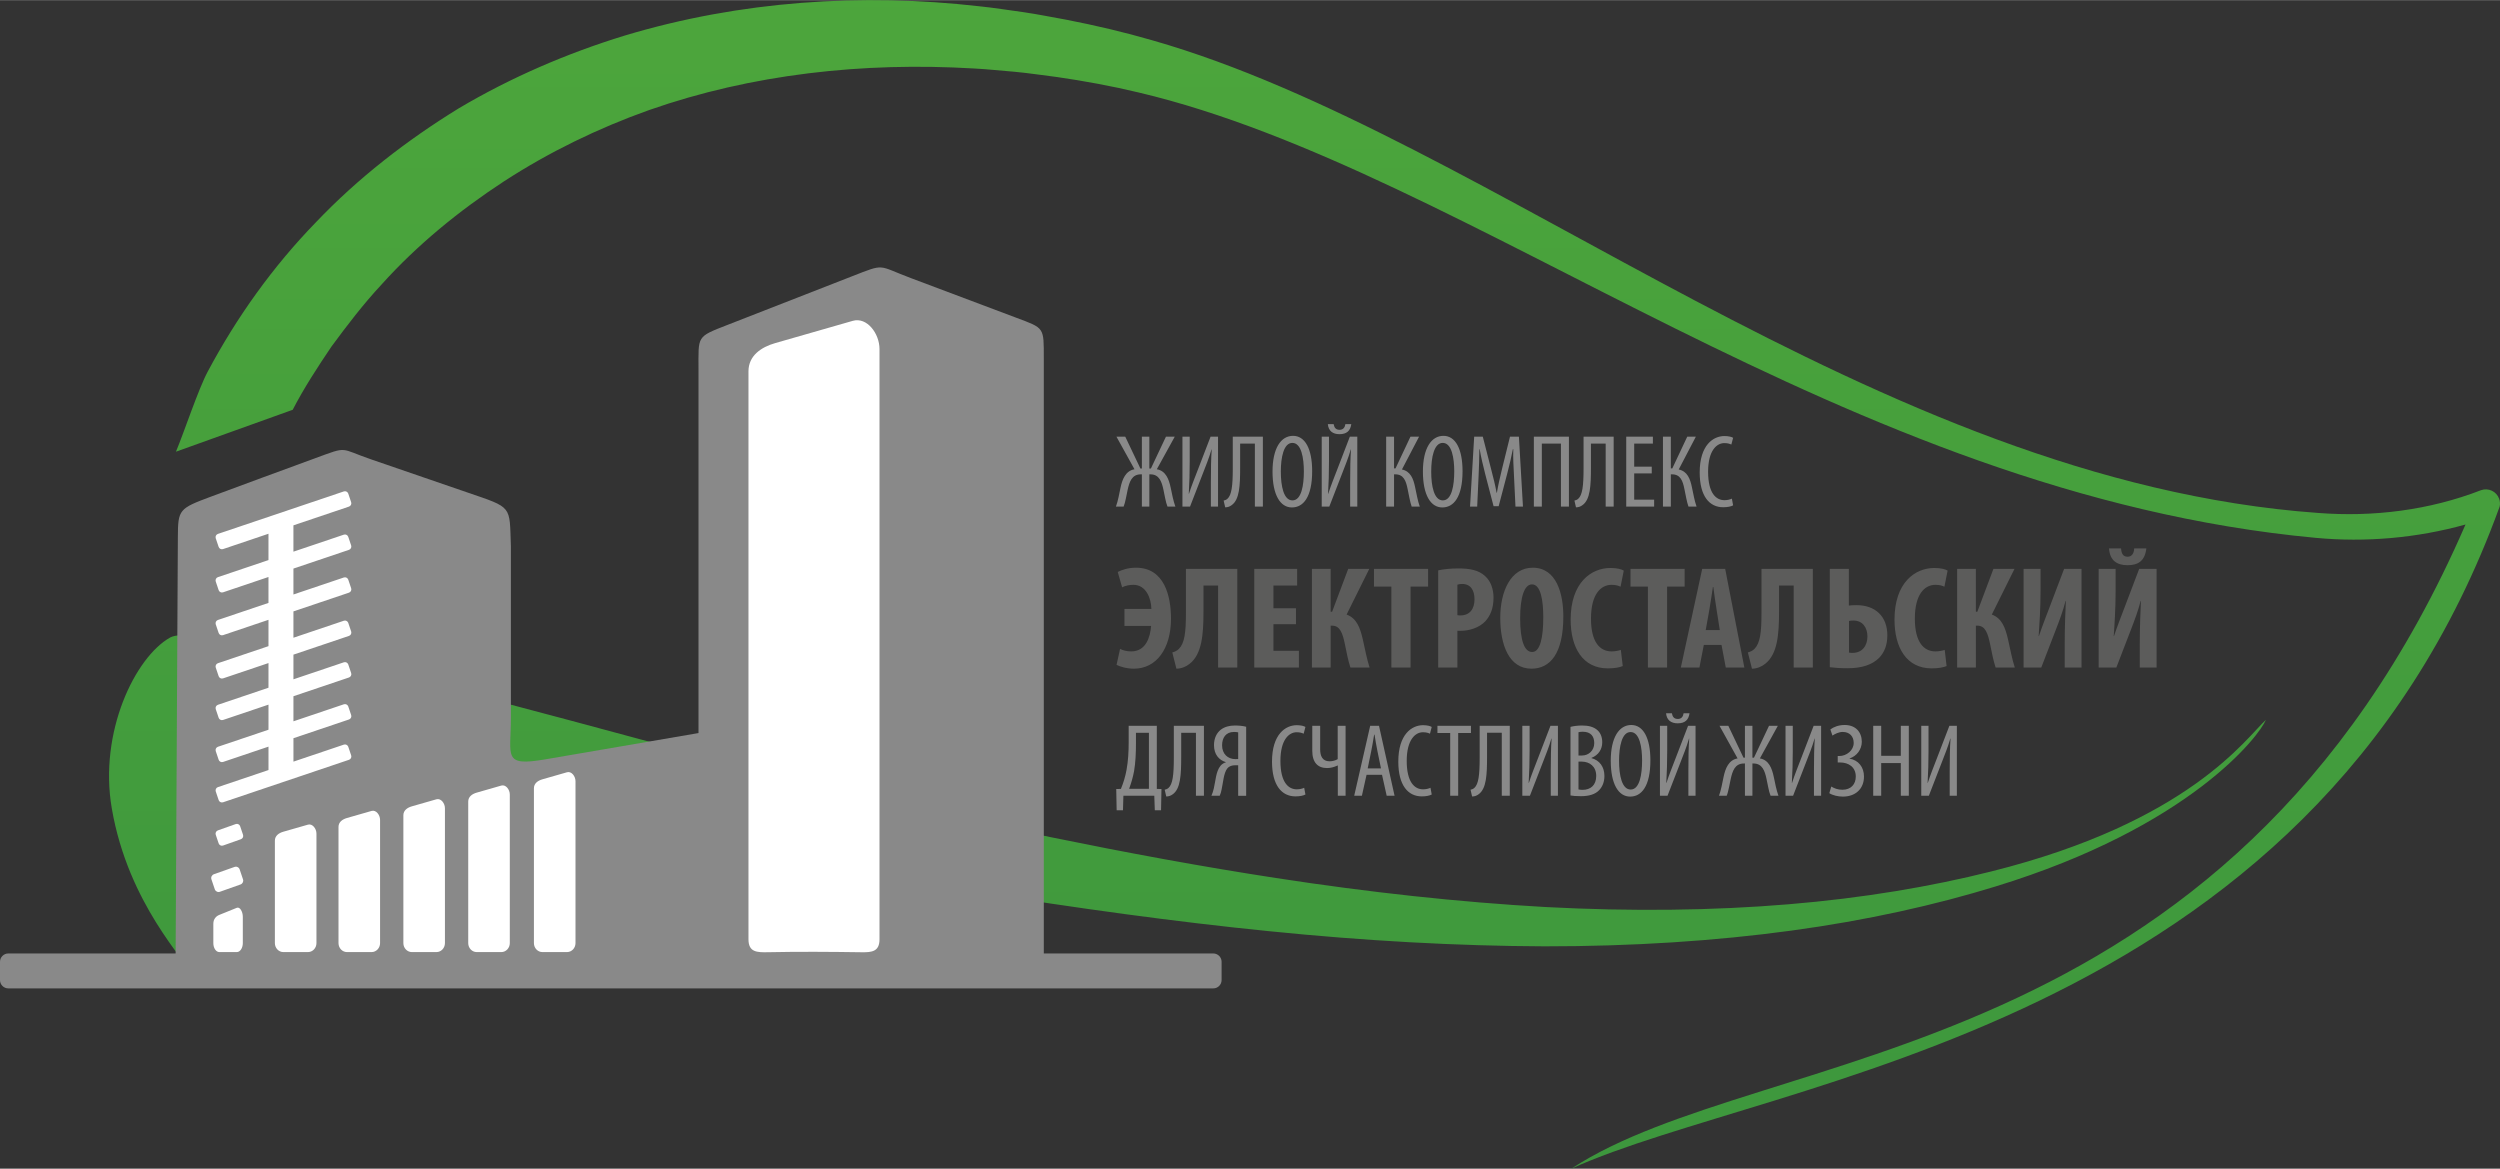<?xml version="1.0" encoding="UTF-8"?> <!-- Creator: CorelDRAW 2021.5 --> <svg xmlns="http://www.w3.org/2000/svg" xmlns:xlink="http://www.w3.org/1999/xlink" xmlns:xodm="http://www.corel.com/coreldraw/odm/2003" xml:space="preserve" width="3140px" height="1468px" style="shape-rendering:geometricPrecision; text-rendering:geometricPrecision; image-rendering:optimizeQuality; fill-rule:evenodd; clip-rule:evenodd" viewBox="0 0 3139.88 1467.63"><rect x="0" y="0" width="3139.88" height="1467.63" fill="#333333" stroke="none"/> <defs> <style type="text/css"> <![CDATA[ .fil2 {fill:white} .fil1 {fill:#898989} .fil3 {fill:#898989;fill-rule:nonzero} .fil4 {fill:#5C5C5B;fill-rule:nonzero} .fil0 {fill:url(#id0)} ]]> </style> <linearGradient id="id0" gradientUnits="userSpaceOnUse" x1="-805.33" y1="2686.4" x2="-805.33" y2="-143.06"> <stop offset="0" style="stop-opacity:1; stop-color:#308B3E"></stop> <stop offset="1" style="stop-opacity:1; stop-color:#4EA73C"></stop> </linearGradient> </defs> <g id="Слой_x0020_1">  <path class="fil0" d="M3138.81 626.29c-3.29,-9.27 -13.47,-14.09 -22.72,-10.8l-0.04 0.02c-64.87,25.11 -135.36,34.01 -205.03,28.54 -557.65,-40.34 -1039.41,-472.54 -1463.51,-593.5 -35.65,-10.36 -71.12,-18.68 -108.43,-25.97 -17.88,-3.12 -35.02,-6.75 -53.51,-9.43 -18.55,-2.47 -37.27,-5.59 -55.76,-7.44 -147.35,-16.79 -299.98,-6.86 -445.23,36.81 -72.39,22.23 -142.84,52.5 -208.68,91.54 -65.08,40.07 -126.37,87.45 -179.46,143.29 -53.68,55.29 -98.99,118.69 -135.35,186.82 -12.05,22.33 -30.24,77.61 -40.13,100.99l146.66 -52.65c14.27,-27.58 31.31,-53.64 48.68,-79.4 19.78,-26.87 40.11,-53.48 62.93,-77.97 44.78,-49.8 97.28,-92.59 153.67,-129.5 56.59,-36.71 117.93,-66.63 182.19,-89.52 128.92,-45.18 268.82,-60.53 407.93,-52.28 17.4,0.86 34.31,2.85 51.55,4.17 17.24,1.57 35.53,4.45 53.23,6.62 33.6,4.86 68.69,11.26 102.58,19.44 417.46,98.78 884.45,504.14 1478.03,559.28 62.75,5.9 127,0.27 188.16,-16.74 -299.6,689.86 -881.57,650.56 -1123.07,809.02 254.26,-115.42 926.26,-170.69 1165.94,-831.55 0.8,-3.02 0.44,-6.88 -0.63,-9.79zm-2740.45 597.69c-3.3,-11.03 -17.37,-62.88 -20.33,-74.04 -10.33,-38.31 -18.41,-78.22 -24.72,-116.89 -2.74,-21.06 -6.45,-41.96 -8.38,-63.12 165.66,23.84 336.49,54.7 507.86,85.6 250.22,45.22 502.15,89.96 741.19,113.85 119.43,12.11 235.62,18.57 345.83,19.02 110.24,0.06 214.53,-6.72 309.84,-19.72 95.33,-12.94 181.58,-32.34 256.13,-55.31 245.2,-74.98 332.19,-189.85 340.05,-209.39 -24.54,22.32 -95.58,128.15 -345.31,190.47 -74.62,18.76 -160.35,33.38 -254.55,41.16 -94.17,7.87 -196.7,9.15 -304.82,3.44 -108.13,-6.08 -221.8,-18.42 -338.72,-36.48 -184.89,-28.31 -377.66,-69.95 -572.46,-114.9 -155.76,-35.96 -764.24,-216.46 -816.31,-187.11 -44.01,24.8 -89.65,118.9 -73.3,214.38 20.7,120.9 94.32,191.99 100.19,209.04l157.81 0z"></path> <g id="_140329299870960"> <path class="fil1" d="M914.09 407.76c51.82,-20.23 103.65,-40.46 155.47,-60.69 43.14,-16.8 31.77,-13.9 74.6,2.09 44.3,16.56 88,33.12 132,49.67 35.97,13.53 34.8,11.54 34.8,51.77l0 746.75 212.87 0c5.75,0 10.45,4.7 10.45,10.45l0 22.98c0,5.74 -4.7,10.44 -10.45,10.44l-1513.39 0c-5.74,0 -10.44,-4.7 -10.44,-10.44l0 -22.98c0,-5.75 4.7,-10.45 10.44,-10.45l210.15 0 2.8 -522.96c0.16,-34.68 1.43,-35.8 41.28,-50.69 43.37,-16.18 87.64,-32.36 131.72,-48.54 41.44,-15.22 29.58,-12.16 69.57,1.58 40.04,13.76 80.09,27.54 120.13,41.3 58.45,20.08 53.64,16.1 55.58,67.97 0,71.67 0,143.34 0,215.01 0,49.15 -10.77,61.81 43.33,52.52l192.29 -33 0 -456.87c0,-42.42 -2.83,-40.42 36.8,-55.91z"></path> <path class="fil2" d="M355.87 1044.43l30.94 -8.87c5.63,-1.62 10.64,5.06 10.64,11.23l0 137.59c0,6.18 -4.79,11.23 -10.64,11.23l-30.94 0c-5.85,0 -10.63,-5.05 -10.63,-11.23l0 -128.71c0,-6.18 5.01,-9.62 10.63,-11.24z"></path> <path class="fil2" d="M435.77 1027.2l30.94 -8.88c5.63,-1.61 10.64,5.06 10.64,11.24l0 154.82c0,6.17 -4.8,11.23 -10.64,11.23l-30.94 0c-5.84,0 -10.63,-5.05 -10.63,-11.23l0 -145.94c0,-6.19 5.01,-9.63 10.63,-11.24z"></path> <path class="fil2" d="M517.24 1012.57l30.94 -8.87c5.62,-1.61 10.64,5.06 10.64,11.23l0 169.45c0,6.17 -4.8,11.23 -10.64,11.23l-30.94 0c-5.84,0 -10.63,-5.05 -10.63,-11.23l0 -160.57c0,-6.18 5.01,-9.62 10.63,-11.24z"></path> <path class="fil2" d="M598.71 995.35l30.94 -8.88c5.62,-1.62 10.64,5.06 10.64,11.24l0 186.67c0,6.17 -4.8,11.23 -10.64,11.23l-30.94 0c-5.85,0 -10.64,-5.05 -10.64,-11.23l0 -177.8c0,-6.18 5.02,-9.62 10.64,-11.23z"></path> <path class="fil2" d="M681.22 978.63l30.94 -8.87c5.62,-1.62 10.64,5.06 10.64,11.23l0 203.39c0,6.17 -4.8,11.23 -10.64,11.23l-30.94 0c-5.84,0 -10.64,-5.05 -10.64,-11.23l0 -194.51c0,-6.18 5.02,-9.62 10.64,-11.24z"></path> <path class="fil2" d="M368.53 659.64l0 33.07 63.35 -21.37c2.27,-0.76 4.74,0.46 5.51,2.73l3.65 10.83c0.77,2.27 -0.46,4.74 -2.73,5.51l-69.78 23.54 0 32.55 63.35 -21.37c2.27,-0.76 4.74,0.46 5.51,2.73l3.65 10.83c0.77,2.27 -0.46,4.74 -2.73,5.51l-69.78 23.54 0 33.08 63.35 -21.37c2.27,-0.77 4.74,0.46 5.51,2.72l3.65 10.83c0.77,2.27 -0.46,4.75 -2.73,5.51l-69.78 23.54 0 30.99 63.35 -21.37c2.27,-0.77 4.74,0.46 5.51,2.73l3.65 10.83c0.77,2.26 -0.46,4.74 -2.73,5.51l-69.78 23.54 0 31.51 63.35 -21.38c2.27,-0.76 4.74,0.46 5.51,2.73l3.65 10.83c0.77,2.27 -0.46,4.75 -2.73,5.51l-69.78 23.54 0 29.42 63.35 -21.37c2.27,-0.77 4.74,0.46 5.51,2.72l3.65 10.83c0.77,2.27 -0.46,4.75 -2.73,5.51l-158.19 53.37c-2.27,0.77 -4.75,-0.46 -5.51,-2.72l-3.65 -10.83c-0.77,-2.27 0.46,-4.75 2.72,-5.51l63.51 -21.43 0 -29.41 -57.07 19.25c-2.27,0.76 -4.75,-0.46 -5.51,-2.73l-3.65 -10.83c-0.77,-2.26 0.46,-4.74 2.72,-5.51l63.51 -21.42 0 -31.51 -57.07 19.26c-2.27,0.76 -4.75,-0.47 -5.51,-2.73l-3.65 -10.83c-0.77,-2.27 0.46,-4.74 2.72,-5.51l63.51 -21.43 0 -30.98 -57.07 19.25c-2.27,0.77 -4.75,-0.46 -5.51,-2.73l-3.65 -10.83c-0.77,-2.26 0.46,-4.74 2.72,-5.51l63.51 -21.42 0 -33.08 -57.07 19.26c-2.27,0.76 -4.75,-0.46 -5.51,-2.73l-3.65 -10.83c-0.77,-2.27 0.46,-4.74 2.72,-5.51l63.51 -21.43 0 -32.55 -57.07 19.26c-2.27,0.76 -4.75,-0.46 -5.51,-2.73l-3.65 -10.83c-0.77,-2.27 0.46,-4.74 2.72,-5.51l63.51 -21.43 0 -33.07 -57.07 19.26c-2.27,0.76 -4.75,-0.46 -5.51,-2.73l-3.65 -10.83c-0.77,-2.27 0.46,-4.74 2.72,-5.51l158.2 -53.37c2.27,-0.76 4.74,0.46 5.51,2.73l3.65 10.83c0.77,2.27 -0.46,4.74 -2.73,5.51l-69.78 23.54z"></path> <path class="fil2" d="M273.68 1042.75l22.42 -7.94c2.26,-0.8 4.75,0.46 5.51,2.73l3.65 10.83c0.77,2.26 -0.48,4.71 -2.73,5.51l-22.41 7.93c-2.26,0.8 -4.75,-0.46 -5.51,-2.72l-3.65 -10.83c-0.77,-2.27 0.47,-4.71 2.72,-5.51z"></path> <path class="fil2" d="M268.69 1097.82l25.93 -9.18c2.62,-0.93 5.5,0.53 6.38,3.15l4.23 12.53c0.88,2.62 -0.56,5.46 -3.16,6.38l-25.94 9.19c-2.61,0.92 -5.49,-0.54 -6.37,-3.16l-4.23 -12.53c-0.88,-2.63 0.54,-5.45 3.16,-6.38z"></path> <path class="fil2" d="M275.48 1148.88l21.94 -8.88c3.98,-1.61 7.54,5.06 7.54,11.24l0 33.14c0,6.17 -3.4,11.23 -7.54,11.23l-21.94 0c-4.14,0 -7.54,-5.05 -7.54,-11.23l0 -24.27c0,-6.18 3.56,-9.62 7.54,-11.23z"></path> <path class="fil2" d="M973.57 430.77l97.53 -27.98c17.73,-5.08 33.52,15.95 33.52,35.41l0 741.32c0,15.36 -9.42,16.49 -22.43,16.3 -38.81,-0.55 -78.49,-0.87 -117.25,-0.05 -14.27,0.34 -24.89,0.08 -24.89,-16.25l0 -713.35c0,-19.47 15.8,-30.32 33.52,-35.4z"></path> </g> <path class="fil3" d="M1402.19 548.28l22.68 40.93c-11.21,1.95 -15.38,12.64 -17.59,23.33 -1.7,7.95 -3,16.03 -5.74,23.59l9.65 0c2.21,-5.08 3.78,-15.51 5.08,-21.12 2.21,-9.9 5.21,-19.42 16.55,-19.42l1.31 0 0 40.54 9.38 0 0 -40.54 1.44 0c11.07,0 14.2,9.52 16.29,19.42 1.3,5.61 2.87,16.04 5.08,21.12l9.91 0c-2.74,-7.56 -4.17,-15.64 -5.87,-23.59 -2.21,-10.69 -6.12,-21.38 -17.46,-23.33l22.55 -40.93 -11.08 0 -18.9 40.01 -1.96 0 0 -40.01 -9.38 0 0 40.01 -1.83 0 -19.03 -40.01 -11.08 0zm82.9 0l0 87.85 9.52 0 16.42 -42.36c3.39,-8.87 7.43,-18.51 10.56,-29.46l0.26 0c-0.78,11.73 -1.04,22.68 -1.04,41.45l0 30.37 8.99 0 0 -87.85 -9.38 0 -15.78 41.06c-3.65,9.51 -8.34,21.11 -11.34,30.63l-0.26 0c0.78,-13.82 1.18,-25.03 1.18,-40.28l0 -31.41 -9.13 0zm63.22 0l0 40.14c0,21.64 -1.44,33.24 -6.78,37.93 -1.3,1.18 -3,1.83 -4.69,2.22l1.95 8.47c3.13,0 5.87,-1.04 8.08,-2.73 9.91,-6.91 10.69,-24.51 10.69,-47.32l0 -29.98 18.51 0 0 79.12 10.04 0 0 -87.85 -37.8 0zm75.73 -1.05c-15.38,0 -25.81,15.78 -25.81,44.84 0,29.59 9.78,45.1 24.37,45.1 14.08,0 25.42,-12.64 25.42,-45.62 0,-28.02 -8.99,-44.32 -23.98,-44.32zm-0.91 8.87c11.47,0 14.46,19.42 14.46,35.84 0,17.21 -2.99,36.37 -14.33,36.37 -11.08,0 -14.6,-17.99 -14.6,-36.11 0,-17.85 3.52,-36.1 14.47,-36.1zm36.88 -7.82l0 87.85 9.52 0 16.42 -42.36c3.39,-8.87 7.43,-18.51 10.56,-29.46l0.26 0c-0.78,11.73 -1.04,22.68 -1.04,41.45l0 30.37 8.99 0 0 -87.85 -9.38 0 -15.77 41.06c-3.66,9.51 -8.35,21.11 -11.34,30.63l-0.27 0c0.79,-13.82 1.18,-25.03 1.18,-40.28l0 -31.41 -9.13 0zm7.69 -15.77c0.78,8.6 6.26,12.64 14.6,12.64 8.87,0 13.69,-4.04 14.86,-12.64l-7.43 0c-0.52,3.78 -2.48,7.16 -7.3,7.16 -5.21,0 -6.78,-3.51 -7.43,-7.16l-7.3 0zm73.26 15.77l0 87.85 9.9 0 0 -40.54 1.57 0c10.43,0 13.42,8.08 15.51,18.64 1.56,7.43 3,16.16 5.08,21.9l10.17 0c-2.74,-7.56 -4.04,-16.16 -5.87,-24.37 -2.21,-10.69 -5.73,-19.95 -16.55,-22.29l21.51 -41.19 -10.82 0 -18.77 39.88 -1.83 0 0 -39.88 -9.9 0zm71.95 -1.05c-15.38,0 -25.81,15.78 -25.81,44.84 0,29.59 9.78,45.1 24.37,45.1 14.08,0 25.42,-12.64 25.42,-45.62 0,-28.02 -8.99,-44.32 -23.98,-44.32zm-0.91 8.87c11.47,0 14.46,19.42 14.46,35.84 0,17.21 -2.99,36.37 -14.33,36.37 -11.08,0 -14.6,-17.99 -14.6,-36.11 0,-17.85 3.52,-36.1 14.47,-36.1zm91.37 80.03l9.38 0 -5.08 -87.85 -11.21 0 -9.91 40.14c-2.87,11.87 -4.82,20.21 -6.52,30.24l-0.39 0c-1.82,-10.03 -4.04,-18.64 -7.04,-30.24l-10.29 -40.14 -10.82 0 -5.21 87.85 8.99 0 1.69 -37.15c0.52,-12.51 1.05,-24.76 1.05,-35.06l0.39 0c1.69,10.17 4.3,20.98 7.17,32.19l10.29 39.5 6.39 0 10.82 -41.19c2.74,-10.3 5.08,-20.73 7.04,-30.5l0.52 0c-0.39,9.9 0.26,22.81 0.91,34.41l1.83 37.8zm23.07 -87.85l0 87.85 10.03 0 0 -79.12 23.99 0 0 79.12 10.03 0 0 -87.85 -44.05 0zm62.43 0l0 40.14c0,21.64 -1.43,33.24 -6.77,37.93 -1.31,1.18 -3,1.83 -4.7,2.22l1.96 8.47c3.13,0 5.86,-1.04 8.08,-2.73 9.91,-6.91 10.69,-24.51 10.69,-47.32l0 -29.98 18.51 0 0 79.12 10.03 0 0 -87.85 -37.8 0zm85.64 37.67l-22.03 0 0 -28.94 23.46 0 0 -8.73 -33.49 0 0 87.85 35.06 0 0 -8.73 -25.03 0 0 -32.98 22.03 0 0 -8.47zm14.08 -37.67l0 87.85 9.9 0 0 -40.54 1.57 0c10.43,0 13.42,8.08 15.51,18.64 1.56,7.43 3,16.16 5.08,21.9l10.17 0c-2.74,-7.56 -4.04,-16.16 -5.87,-24.37 -2.21,-10.69 -5.73,-19.95 -16.55,-22.29l21.51 -41.19 -10.82 0 -18.77 39.88 -1.83 0 0 -39.88 -9.9 0zm86.55 77.81c-2.09,1.05 -5.48,1.96 -9.26,1.96 -10.69,0 -20.59,-8.86 -20.59,-35.72 0,-26.85 10.95,-35.97 20.33,-35.97 4.56,0 6.78,0.91 8.86,1.82l2.22 -8.47c-1.82,-1.17 -5.6,-2.21 -10.95,-2.21 -13.82,0 -31.02,11.07 -31.02,45.75 0,29.85 12.25,43.66 29.46,43.66 5.47,0 9.77,-0.91 12.51,-2.35l-1.56 -8.47z"></path> <path class="fil4" d="M1412.26 786l33.45 0c-1.1,14.15 -6.43,31.98 -24.99,31.98 -5.7,0 -10.11,-1.29 -13.97,-3.12l-4.42 20.03c4.23,2.02 12.14,4.78 21.88,4.78 28.12,0 46.5,-25 46.5,-62.86 0,-28.31 -8.27,-63.96 -43.93,-63.96 -10.11,0 -17.64,2.75 -22.97,5.33l5.51 19.3c4.04,-2.03 9.01,-3.13 14.15,-3.13 16.18,0 22.43,17.46 22.61,30.33l-33.82 0 0 21.32zm77.2 -71.68l0 55.87c0,24.08 -1.66,37.31 -8.83,44.67 -2.2,2.2 -5.33,3.67 -8.27,4.41l5.15 20.4c6.07,0 11.95,-2.39 16.54,-6.07 15.63,-12.13 17.46,-37.12 17.46,-65.61l0 -32.72 18.38 0 0 102.93 24.08 0 0 -123.88 -64.51 0zm138.21 49.44l-28.3 0 0 -28.49 29.77 0 0 -20.95 -53.85 0 0 123.88 56.06 0 0 -20.96 -31.98 0 0 -33.45 28.3 0 0 -20.03zm20.04 -49.44l0 123.88 23.52 0 0 -52.57 1.84 0c9.93,0 13.24,9.38 16.18,23.9 2.02,9.74 3.86,19.85 6.8,28.67l24.07 0c-3.67,-11.4 -5.69,-23.16 -8.45,-35.11 -3.49,-15.07 -7.72,-26.65 -20.4,-31.43l28.49 -57.34 -26.47 0 -20.22 53.85 -1.84 0 0 -53.85 -23.52 0zm99.8 123.88l24.08 0 0 -101.64 22.05 0 0 -22.24 -68 0 0 22.24 21.87 0 0 101.64zm58.82 0l24.07 0 0 -46.13c1.47,0 3.13,0 4.78,0 9.93,0 22.43,-3.68 30.15,-11.77 6.43,-6.98 10.47,-16.36 10.47,-29.77 0,-10.48 -3.31,-20.77 -10.66,-27.21 -8.08,-7.53 -19.3,-9.55 -33.63,-9.55 -9.19,0 -18.38,0.91 -25.18,2.39l0 122.04zm24.07 -104.03c1.47,-0.55 3.68,-0.92 5.89,-0.92 11.21,0 15.62,8.45 15.62,19.3 0,11.58 -5.51,20.22 -17.65,20.22 -1.47,0 -2.75,0 -3.86,-0.37l0 -38.23zm94.66 -21.32c-27.39,0 -40.8,29.22 -40.8,63.04 0,34 11.03,63.78 39.15,63.78 23.52,0 40.07,-18.93 40.07,-65.62 0,-28.3 -8.46,-61.2 -38.42,-61.2zm-0.92 20.95c10.85,0 14.15,19.67 14.15,41.36 0,25.18 -3.85,43.56 -13.96,43.56 -9.75,0 -15.08,-14.34 -15.08,-42.46 0,-26.65 5.33,-42.46 14.89,-42.46zm111.57 82.34c-2.94,0.92 -7.54,1.84 -11.58,1.84 -14.7,0 -25.92,-11.58 -25.92,-41.17 0,-30.69 12.32,-42.46 25.92,-42.46 5.33,0 8.45,1.1 11.21,2.39l4.04 -20.22c-2.38,-1.65 -8.27,-3.31 -16.72,-3.31 -24.08,0 -50,18.2 -50,64.89 0,35.1 15.08,61.2 46.69,61.2 8.45,0 15.26,-1.29 18.75,-2.94l-2.39 -20.22zm34 22.06l24.08 0 0 -101.64 22.05 0 0 -22.24 -68 0 0 22.24 21.87 0 0 101.64zm92.45 -28.31l5.33 28.31 23.34 0 -24.07 -123.88 -28.86 0 -26.83 123.88 23.34 0 5.51 -28.31 22.24 0zm-19.85 -18.74l4.6 -25.74c1.28,-7.16 3.12,-20.03 4.41,-28.3l0.55 0c1.1,8.27 2.76,20.58 4.04,28.12l4.05 25.92 -17.65 0zm70.03 -76.83l0 55.87c0,24.08 -1.65,37.31 -8.82,44.67 -2.21,2.2 -5.33,3.67 -8.27,4.41l5.14 20.4c6.07,0 11.95,-2.39 16.54,-6.07 15.63,-12.13 17.47,-37.12 17.47,-65.61l0 -32.72 18.38 0 0 102.93 24.07 0 0 -123.88 -64.51 0zm85.83 0l0 123.51c5.52,0.74 13.24,1.29 22.43,1.29 17.83,0 31.06,-4.41 39.7,-13.24 6.43,-6.8 10.11,-15.8 10.11,-28.12 0,-23.71 -15.07,-37.86 -38.6,-37.86 -4.96,0 -7.72,0.18 -9.74,0.55l0 -46.13 -23.9 0zm24.08 65.43c1.47,-0.37 3.49,-0.55 5.52,-0.55 11.57,0 17.64,8.82 17.64,20.03 0,11.21 -6.25,20.59 -18.56,20.59 -1.47,0 -2.94,0 -4.6,-0.37l0 -39.7zm120.21 36.39c-2.94,0.92 -7.54,1.84 -11.58,1.84 -14.71,0 -25.92,-11.58 -25.92,-41.17 0,-30.69 12.31,-42.46 25.92,-42.46 5.33,0 8.45,1.1 11.21,2.39l4.04 -20.22c-2.39,-1.65 -8.27,-3.31 -16.72,-3.31 -24.08,0 -50,18.2 -50,64.89 0,35.1 15.07,61.2 46.69,61.2 8.45,0 15.25,-1.29 18.75,-2.94l-2.39 -20.22zm15.62 -101.82l0 123.88 23.53 0 0 -52.57 1.83 0c9.93,0 13.24,9.38 16.18,23.9 2.02,9.74 3.86,19.85 6.8,28.67l24.08 0c-3.68,-11.4 -5.7,-23.16 -8.46,-35.11 -3.49,-15.07 -7.72,-26.65 -20.4,-31.43l28.49 -57.34 -26.47 0 -20.22 53.85 -1.83 0 0 -53.85 -23.53 0zm83.44 0l0 123.88 22.24 0 18.2 -47.24c4.04,-10.29 9.56,-25.18 12.31,-36.39l0.37 0c-0.55,12.5 -1.47,30.88 -1.47,55.69l0 27.94 21.14 0 0 -123.88 -21.87 0 -18.2 47.97c-3.68,9.56 -9.92,25.73 -13.42,36.39l-0.36 0c0.91,-12.86 2.39,-34.18 2.39,-56.98l0 -27.38 -21.33 0zm94.29 0l0 123.88 22.24 0 18.2 -47.24c4.04,-10.29 9.56,-25.18 12.31,-36.39l0.37 0c-0.55,12.5 -1.47,30.88 -1.47,55.69l0 27.94 21.14 0 0 -123.88 -21.87 0 -18.2 47.97c-3.68,9.56 -9.92,25.73 -13.42,36.39l-0.37 0c0.92,-12.86 2.39,-34.18 2.39,-56.98l0 -27.38 -21.32 0zm13.05 -25.73c0.92,15.8 10.66,21.13 23.16,21.13 13.42,0 21.87,-5.33 23.71,-21.13l-15.25 0c-0.37,6.8 -3.31,10.47 -8.27,10.47 -5.7,0 -7.72,-3.67 -8.27,-10.47l-15.08 0z"></path> <path class="fil3" d="M1417.57 911.44l0 19.81c0,12.78 -0.65,24.38 -2.73,35.72 -1.44,7.95 -3.78,15.77 -7.04,23.72l-5.87 0.13 0.52 26.72 7.95 0 0.53 -18.25 38.8 0 0.65 18.25 7.84 0 0.52 -26.72 -5.84 -0.13 0 -79.25 -35.33 0zm9.13 8.73l16.29 0 0 70.39 -24.89 0c2.6,-7.04 4.82,-14.47 6.25,-22.29 1.83,-10.82 2.35,-22.68 2.35,-34.93l0 -13.17zm47.57 -8.73l0 40.15c0,21.64 -1.43,33.24 -6.77,37.93 -1.31,1.17 -3,1.82 -4.7,2.21l1.96 8.48c3.13,0 5.86,-1.05 8.08,-2.74 9.91,-6.91 10.69,-24.51 10.69,-47.32l0 -29.98 18.51 0 0 79.12 10.03 0 0 -87.85 -37.8 0zm57.62 87.85c1.17,-2.47 1.82,-5.08 2.34,-7.69 1.83,-7.95 2.61,-20.98 7.17,-26.59 2.61,-3.12 6,-4.04 10.04,-4.04l3.65 0 0 38.32 10.03 0 0 -86.68c-4.3,-1.17 -9.51,-1.56 -14.33,-1.56 -7.04,0 -13.04,1.83 -17.47,5.21 -5.21,4.05 -8.6,10.69 -8.6,19.43 0,11.86 6.38,18.77 14.86,21.37l0 0.26c-2.48,0.66 -4.96,2.22 -6.65,4.3 -5.87,7.04 -6.26,19.43 -8.47,28.55 -0.78,3.26 -1.7,6.39 -3,9.12l10.43 0zm23.2 -46.14c-1.31,0.13 -2.22,0.13 -3.52,0.13 -9.65,0 -16.69,-6.65 -16.69,-17.33 0,-9.52 4.7,-16.82 14.99,-16.82 2.35,0 3.91,0.26 5.22,0.52l0 33.5zm82.9 36.11c-2.09,1.04 -5.48,1.95 -9.26,1.95 -10.68,0 -20.59,-8.86 -20.59,-35.71 0,-26.85 10.95,-35.98 20.33,-35.98 4.57,0 6.78,0.92 8.87,1.83l2.21 -8.47c-1.82,-1.18 -5.6,-2.22 -10.95,-2.22 -13.81,0 -31.02,11.08 -31.02,45.75 0,29.85 12.25,43.67 29.46,43.67 5.47,0 9.78,-0.92 12.51,-2.35l-1.56 -8.47zm10.16 -77.82l0 31.41c0,14.73 7.04,21.64 18.51,21.64 4.57,0 8.87,-1.17 13.04,-3.13l0.52 0 0 37.93 9.77 0 0 -87.85 -9.9 0 0 41.84c-2.74,1.7 -6.65,2.74 -10.17,2.74 -9.12,0 -11.86,-6.78 -11.86,-15.12l0 -29.46 -9.91 0zm87.6 61.52l5.86 26.33 9.91 0 -19.55 -87.85 -11.08 0 -20.08 87.85 9.65 0 5.87 -26.33 19.42 0zm-17.99 -8.08l4.56 -22.29c1.17,-5.86 2.48,-13.42 3.52,-20.07l0.52 0c1.04,6.52 2.22,13.82 3.52,20.07l4.56 22.29 -16.68 0zm78.86 24.38c-2.09,1.04 -5.48,1.95 -9.26,1.95 -10.68,0 -20.59,-8.86 -20.59,-35.71 0,-26.85 10.95,-35.98 20.33,-35.98 4.57,0 6.78,0.92 8.87,1.83l2.21 -8.47c-1.82,-1.18 -5.6,-2.22 -10.95,-2.22 -13.81,0 -31.02,11.08 -31.02,45.75 0,29.85 12.25,43.67 29.46,43.67 5.47,0 9.78,-0.92 12.51,-2.35l-1.56 -8.47zm24.76 10.03l10.04 0 0 -78.85 16.03 0 0 -9 -42.1 0 0 9 16.03 0 0 78.85zm37.02 -87.85l0 40.15c0,21.64 -1.43,33.24 -6.78,37.93 -1.3,1.17 -3,1.82 -4.69,2.21l1.96 8.48c3.12,0 5.86,-1.05 8.08,-2.74 9.9,-6.91 10.69,-24.51 10.69,-47.32l0 -29.98 18.5 0 0 79.12 10.04 0 0 -87.85 -37.8 0zm53.57 0l0 87.85 9.52 0 16.42 -42.36c3.39,-8.86 7.43,-18.51 10.56,-29.46l0.26 0c-0.78,11.74 -1.04,22.68 -1.04,41.45l0 30.37 8.99 0 0 -87.85 -9.38 0 -15.78 41.06c-3.65,9.52 -8.34,21.12 -11.34,30.63l-0.26 0c0.79,-13.81 1.18,-25.02 1.18,-40.28l0 -31.41 -9.13 0zm60.48 87.46c2.74,0.52 6.65,0.92 13.17,0.92 10.03,0 18.24,-2.35 23.2,-7.96 3.91,-4.3 6.25,-10.16 6.25,-17.46 0,-11.47 -6.12,-19.68 -16.29,-22.42l0 -0.26c8.61,-3.39 13.56,-10.56 13.56,-19.55 0,-6.26 -1.96,-11.47 -5.74,-14.99 -4.69,-4.43 -11.47,-6.13 -19.42,-6.13 -5.6,0 -10.56,0.65 -14.73,1.7l0 86.15zm10.04 -79.38c1.17,-0.39 3,-0.65 5.34,-0.65 10.69,0 14.47,6.26 14.47,14.34 0,9.25 -7.04,15.51 -15.25,15.51l-4.56 0 0 -29.2zm0 36.89l4.43 0c9.38,0.13 17.86,5.87 17.86,17.99 0,11.34 -6.78,17.46 -17.21,17.46 -2.21,0 -3.91,-0.26 -5.08,-0.52l0 -34.93zm66.34 -46.01c-15.38,0 -25.8,15.77 -25.8,44.84 0,29.59 9.77,45.1 24.37,45.1 14.08,0 25.42,-12.65 25.42,-45.62 0,-28.03 -9,-44.32 -23.99,-44.32zm-0.91 8.86c11.47,0 14.47,19.42 14.47,35.85 0,17.2 -3,36.36 -14.34,36.36 -11.08,0 -14.6,-17.98 -14.6,-36.1 0,-17.86 3.52,-36.11 14.47,-36.11zm36.89 -7.82l0 87.85 9.51 0 16.43 -42.36c3.39,-8.86 7.43,-18.51 10.56,-29.46l0.26 0c-0.79,11.74 -1.05,22.68 -1.05,41.45l0 30.37 9 0 0 -87.85 -9.39 0 -15.77 41.06c-3.65,9.52 -8.34,21.12 -11.34,30.63l-0.26 0c0.78,-13.81 1.17,-25.02 1.17,-40.28l0 -31.41 -9.12 0zm7.69 -15.77c0.78,8.6 6.26,12.64 14.6,12.64 8.86,0 13.68,-4.04 14.86,-12.64l-7.43 0c-0.52,3.78 -2.48,7.17 -7.3,7.17 -5.22,0 -6.78,-3.52 -7.43,-7.17l-7.3 0zm67.13 15.77l22.68 40.93c-11.21,1.96 -15.38,12.64 -17.6,23.33 -1.69,7.95 -3,16.03 -5.74,23.59l9.65 0c2.22,-5.08 3.78,-15.51 5.08,-21.11 2.22,-9.91 5.22,-19.42 16.56,-19.42l1.3 0 0 40.53 9.39 0 0 -40.53 1.43 0c11.08,0 14.21,9.51 16.29,19.42 1.31,5.6 2.87,16.03 5.09,21.11l9.9 0c-2.73,-7.56 -4.17,-15.64 -5.86,-23.59 -2.22,-10.69 -6.13,-21.37 -17.47,-23.33l22.55 -40.93 -11.08 0 -18.9 40.02 -1.95 0 0 -40.02 -9.39 0 0 40.02 -1.82 0 -19.03 -40.02 -11.08 0zm82.9 0l0 87.85 9.51 0 16.42 -42.36c3.39,-8.86 7.43,-18.51 10.56,-29.46l0.26 0c-0.78,11.74 -1.04,22.68 -1.04,41.45l0 30.37 8.99 0 0 -87.85 -9.38 0 -15.77 41.06c-3.65,9.52 -8.34,21.12 -11.34,30.63l-0.26 0c0.78,-13.81 1.17,-25.02 1.17,-40.28l0 -31.41 -9.12 0zm58.91 12.25c3.39,-2.21 8.21,-4.56 12.91,-4.56 8.6,0 13.81,5.48 13.81,13.82 0,9.38 -8.99,16.42 -18.12,16.42l-1.95 0 0 8.08 2.74 0c11.21,0 19.94,6 19.94,17.73 0,9.65 -6,16.55 -16.81,16.55 -5.87,0 -10.43,-1.82 -13.95,-4.04l-2.48 8.35c4.3,2.73 10.95,4.3 17.08,4.3 15.51,0 26.46,-9.52 26.46,-25.16 0,-11.86 -6.91,-20.59 -18.12,-22.55l0 -0.26c8.99,-2.74 15.38,-11.34 15.38,-20.86 0,-12.12 -7.69,-21.11 -21.51,-21.11 -7.82,0 -14.07,2.61 -17.98,5.6l2.6 7.69zm51.23 -12.25l0 87.85 10.03 0 0 -41.05 24.64 0 0 41.05 10.04 0 0 -87.85 -10.04 0 0 37.67 -24.64 0 0 -37.67 -10.03 0zm60.35 0l0 87.85 9.51 0 16.43 -42.36c3.38,-8.86 7.43,-18.51 10.55,-29.46l0.26 0c-0.78,11.74 -1.04,22.68 -1.04,41.45l0 30.37 9 0 0 -87.85 -9.39 0 -15.77 41.06c-3.65,9.52 -8.34,21.12 -11.34,30.63l-0.26 0c0.78,-13.81 1.17,-25.02 1.17,-40.28l0 -31.41 -9.12 0z"></path> </g> </svg> 